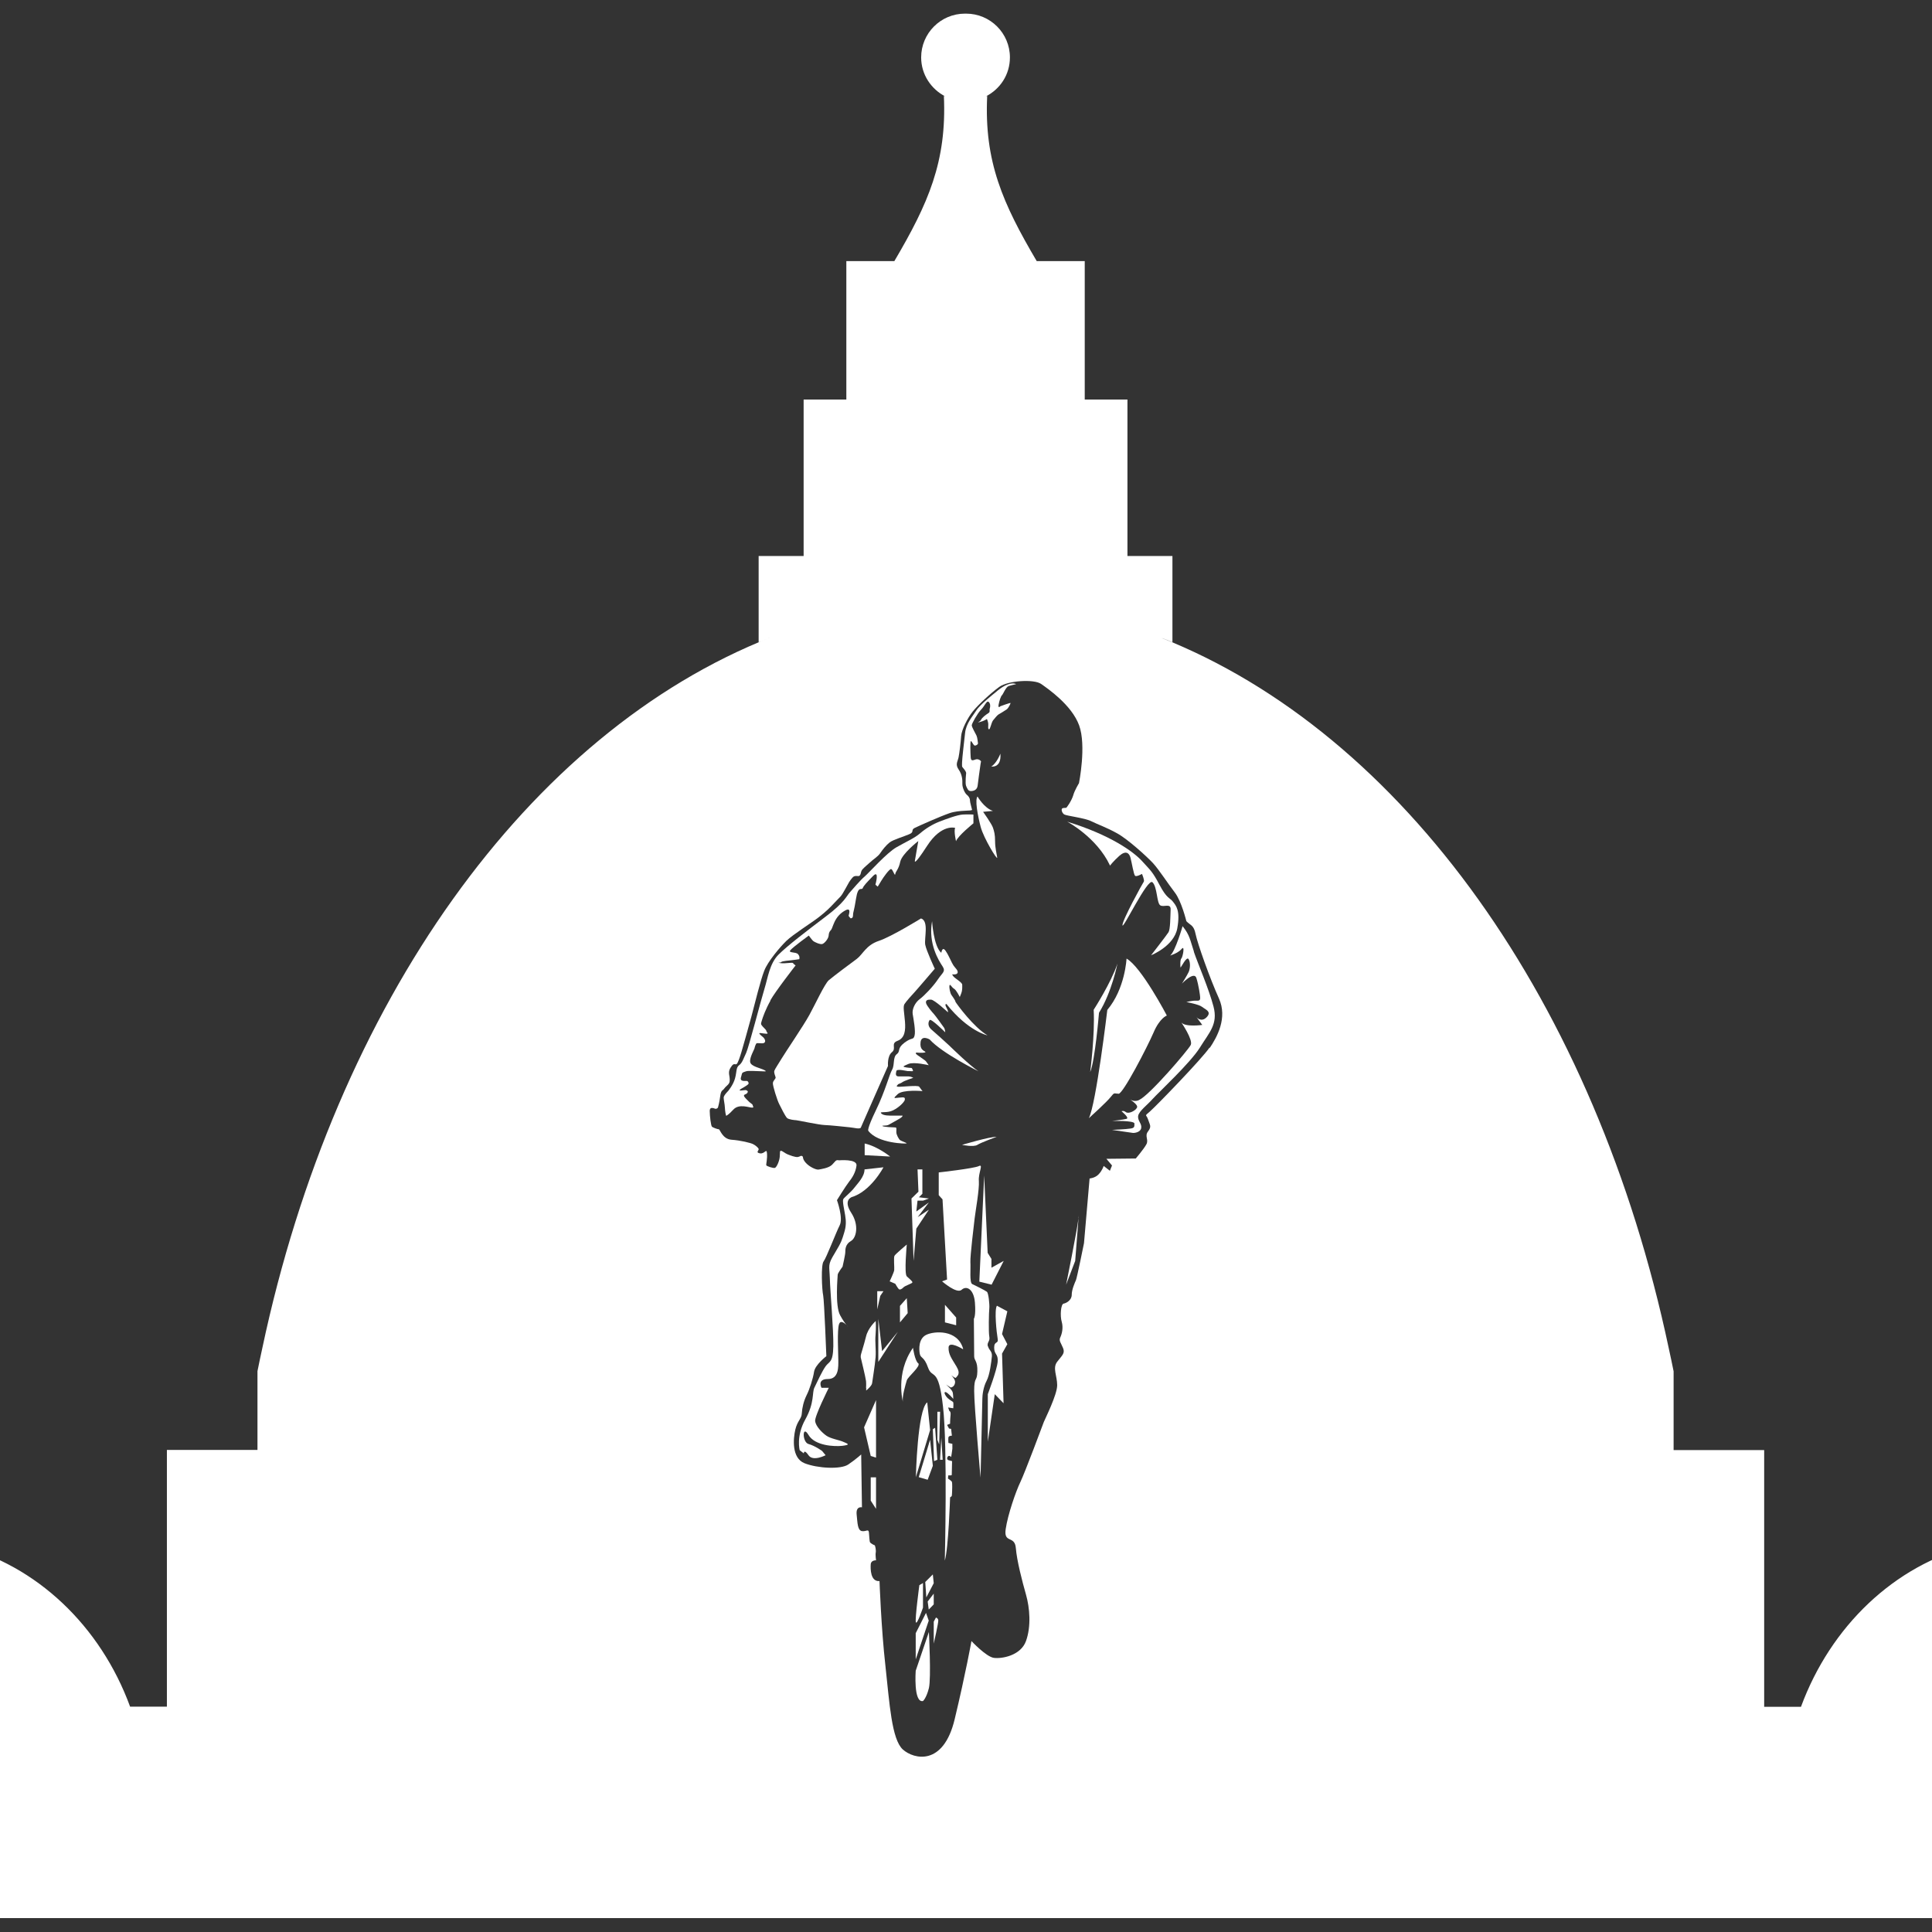 <svg xmlns="http://www.w3.org/2000/svg" id="Livello_1" width="45mm" height="45mm" viewBox="0 0 127.56 127.56"><rect x="0" y="0" width="127.56" height="127.56" fill="#333333" stroke="none"/><defs><style>.cls-1{fill:#fff;}</style></defs><path class="cls-1" d="M56.84,74.44c.06-.15,1.79-4.06,1.79-4.06,0,0-.06-.65.26-.91.32-.26-.11-.57.37-.75.48-.18.54-.68.49-1.28-.05-.6-.14-.98-.03-1.15.11-.17.49-.6.6-.71.11-.11,1.4-1.62,1.4-1.62,0,0-.55-1.17-.63-1.58-.08-.42.26-1.57-.28-1.74,0,0-1.94,1.2-2.78,1.48-.85.28-1.06.89-1.46,1.19-.4.29-1.57,1.17-1.85,1.41-.28.25-.91,1.62-1.28,2.29-.37.68-1.62,2.52-1.82,2.86-.2.34-.44.68-.49.82-.05.14.06.34.08.44.02.11-.17.2-.18.39-.01.18.29,1.14.42,1.38.12.25.4.8.51.91.11.11.52.15.6.15s1.52.31,1.89.32c.37.01,1.36.12,1.66.15.31.03.68.15.74,0Z"></path><polygon class="cls-1" points="60.46 109.56 61.32 107 61.14 106.49 60.46 107.83 60.46 109.56"></polygon><path class="cls-1" d="M60.94,106.14v-1.62l-.24.14s-.3,2.24-.23,2.45c.07.21.47-.97.47-.97Z"></path><path class="cls-1" d="M60.47,97.53l.94-3.11-.19-1.83c-.65.48-.75,4.94-.75,4.94Z"></path><path class="cls-1" d="M60.46,110.3s-.16,2.15.48,2.01c0,0,.22-.18.39-.85.16-.67,0-3.71,0-3.71l-.87,2.56Z"></path><polygon class="cls-1" points="60.66 97.53 61.25 97.7 61.59 96.78 61.41 95.06 60.66 97.53"></polygon><polygon class="cls-1" points="61.89 96.38 61.74 94.27 61.59 94.36 61.67 96.47 61.89 96.38"></polygon><polygon class="cls-1" points="57.49 99.08 57.84 99.62 57.84 97.54 57.49 97.54 57.49 99.08"></polygon><polygon class="cls-1" points="61.09 104.45 61.16 105.47 61.65 104.53 61.59 103.95 61.09 104.45"></polygon><path class="cls-1" d="M57.19,91.63v.18s.37-.3.39-.48c.02-.18.19-1.18.23-1.71.04-.53-.05-1.02,0-1.5.04-.48.01-.9.01-.9,0,0-.5.44-.64,1.02-.14.58-.35,1.18-.35,1.28v.1c.05.21.32,1.32.35,1.57.02.25,0,.44,0,.44Z"></path><polygon class="cls-1" points="57.49 96.13 57.84 96.24 57.84 92.44 57.05 94.24 57.49 96.13"></polygon><path class="cls-1" d="M61.8,106.79l-.15.28v1.45s.32-1.4.3-1.54c-.01-.14-.15-.18-.15-.18Z"></path><polygon class="cls-1" points="59.87 85.71 59.42 86.22 59.42 87.31 59.93 86.7 59.87 85.71"></polygon><path class="cls-1" d="M60.24,84.66c0-.07-.18-.21-.37-.39-.18-.18,0-2.1,0-2.1,0,0-.74.62-.81.74-.07.11,0,.78-.02.95-.02.16-.3.74-.3.74l.37.16s.16.28.23.35c.07.07.21,0,.32-.12.11-.11.58-.25.58-.32Z"></path><polygon class="cls-1" points="61.65 105.93 61.65 105.22 61.25 105.74 61.32 106.27 61.65 105.93"></polygon><path class="cls-1" d="M73.85,72.22c.3,0,1.89-3.07,2.31-4.04.41-.97.88-1.13.88-1.13,0,0-1.68-3.21-2.66-3.76,0,0-.09,1.99-1.27,3.39,0,0-.74,6.23-1.22,7.15,0,0,1.2-1.08,1.45-1.41.25-.32.21-.21.51-.21Z"></path><path class="cls-1" d="M65.22,88.88c-.07-.25.16-.32.1-.62-.06-.3-.03-1.64,0-1.89.02-.25-.05-.99-.16-1.08-.11-.09-.78-.42-.97-.51-.19-.09-.09-1.04-.12-1.45-.02-.41.23-2.44.28-2.88.05-.44.32-1.94.28-2.47-.05-.53.32-1.15,0-.99-.32.16-2.65.42-2.65.42v1.5l.25.28.3,5.29-.33.12s.97.85,1.29.56c.32-.3.81-.05.88.85.07.9-.07,1.06-.07,1.06,0,0,.02,2.19.02,2.48s.23.29.21,1c-.02.72-.21.28-.21,1.29s.42,5.72.42,5.72c0,0,.12-4.96.12-5.21s.07-.79.28-1.18c.21-.39.32-1.29.35-1.63.02-.33-.18-.38-.25-.63Z"></path><path class="cls-1" d="M189.79,112.71c-3.35-5.51-7.9-9.33-13.02-10.54h1.88c.52,0,1-.27,1.27-.72.27-.44.29-1,.05-1.46-1.79-3.44-3.62-5.6-5.5-7.32-.55-.5-1.38-.52-1.96-.05-2.7,2.24-4.4,4.39-5.95,7.36-.24.46-.22,1.02.05,1.46.27.44.75.72,1.27.72h1.88c-5.12,1.21-9.67,5.04-13.02,10.54h-8.08c-1.93-5.25-6.06-9.25-11.13-10.59.01,0,.02,0,.03,0v-5.4c0-1.74-1.21-4.99-2.84-5.89.02.01.05.02.07.03v-4.04c0-.51-.41-.92-.92-.92s-.92.41-.92.92v4.04s.04-.02.07-.03c-1.62.9-2.84,4.15-2.84,5.89v5.35s.04,0,.05-.01c-5.15,1.29-9.36,5.32-11.32,10.64h-2.43v-16.95h-5.98v-5.2c-.1-.51-.21-1.01-.32-1.52h.01s0,0-.01,0c-4.82-22.78-17.53-40.62-33.56-46.93.26.1.53.2.79.31v-5.69h-2.97v-10.33h-2.82v-9.14h-3.17c-2.23-3.79-3.48-6.56-3.27-10.91-.03.02-.07.02-.1.04.95-.48,1.6-1.44,1.6-2.58,0-1.6-1.3-2.89-2.89-2.89-.01,0-.03,0-.04,0-.01,0-.02,0-.04,0-1.6,0-2.89,1.3-2.89,2.89,0,1.13.66,2.1,1.6,2.58-.03-.02-.07-.02-.1-.04.2,4.35-1.04,7.12-3.27,10.91h-3.17v9.14h-2.82v10.33h-2.97v5.69c.27-.11.54-.21.8-.32-16.03,6.31-28.74,24.14-33.57,46.93,0,0,0,0-.01,0h.01c-.11.51-.22,1.01-.32,1.52v5.2h-5.98v16.95h-2.43c-1.95-5.32-6.17-9.35-11.32-10.64.02,0,.04,0,.05.01v-5.35c0-1.74-1.21-4.99-2.84-5.89.02.01.04.02.07.03v-4.04c0-.51-.41-.92-.92-.92s-.92.41-.92.92v4.04s.05-.02.07-.03c-1.63.9-2.84,4.15-2.84,5.89v5.4s.02,0,.03,0c-5.06,1.34-9.2,5.34-11.13,10.59h-8.08c-3.35-5.51-7.9-9.33-13.02-10.54h1.88c.52,0,1-.27,1.27-.72.27-.44.29-1,.05-1.46-1.55-2.98-3.26-5.13-5.95-7.36-.57-.48-1.41-.46-1.96.05-1.88,1.72-3.7,3.88-5.5,7.32-.24.46-.22,1.01.05,1.46.27.44.75.72,1.27.72h1.88c-5.12,1.21-9.67,5.04-13.02,10.54h-5.63v13.94H195.41v-13.94h-5.63ZM79.87,69.15c-.49.74-3.51,3.85-3.93,4.22-.42.37-.26.17-.14.54.12.37.25.46,0,.79-.25.32.07.55-.12.87-.18.32-.69.92-.69.92l-1.94.02.37.44-.14.35-.41-.32s-.09.3-.33.55c-.23.25-.6.28-.6.28l-.37,4.27s-.46,2.28-.53,2.44c-.07.16-.28.62-.28.97s-.35.55-.53.58c-.19.02-.25.81-.13,1.2.11.39.02.78-.09,1.02-.12.23.04.37.18.72.14.35-.07.48-.39.9-.32.42,0,.92,0,1.55s-.81,2.24-.88,2.42c-.07.19-1.25,3.35-1.55,3.97-.3.62-.83,2.15-.97,3.11-.14.97.6.39.67,1.25.07.85.42,2.19.67,3.07.25.88.35,2.1,0,3.07-.35.97-1.61,1.18-2.12,1.11-.51-.07-1.48-1.11-1.48-1.11,0,0-.37,2.08-1.11,5.17-.74,3.09-2.68,2.65-3.42,1.99-.74-.67-.88-3.05-1.15-5.52-.28-2.47-.39-5.6-.39-5.6-.61.05-.6-.83-.58-1.11.02-.28.35-.26.35-.26,0,0-.05-.37-.02-.51.03-.14-.03-.48-.08-.49-.05-.01-.25-.12-.29-.18-.05-.06-.05-.4-.08-.66-.03-.26-.17-.05-.46-.09-.29-.05-.29-.51-.35-1.09-.06-.58.35-.48.35-.48l-.05-3.49s-.35.32-.85.66c-.49.34-2.03.26-2.89-.08-.86-.34-.75-1.63-.61-2.22.14-.59.42-.72.43-1.08.02-.35.12-.8.32-1.2.2-.4.42-1.09.49-1.55.08-.46.81-1.02.81-1.02,0,0-.14-3.66-.21-4.01-.08-.35-.16-2.02.03-2.25.18-.23.82-1.91,1.06-2.38.25-.48-.18-1.66-.18-1.66,0,0,.55-.89.78-1.19.23-.29.45-.63.51-1.09.06-.46-1.15-.35-1.15-.35-.23-.05-.23.06-.46.29-.23.23-.74.29-.89.32-.15.03-.61-.17-.86-.46-.25-.29-.12-.38-.23-.43-.11-.05-.11.03-.28.06-.17.03-.54-.12-.69-.18-.15-.06-.34-.23-.43-.23s-.05.12-.08.42c-.03.29-.21.68-.32.71-.11.03-.55-.11-.57-.18-.01-.08.08-.42.05-.78-.03-.37-.14.05-.46,0-.32-.05-.06-.2-.09-.29-.03-.09-.22-.25-.37-.32-.15-.08-.83-.25-1.43-.29-.6-.05-.75-.69-.83-.69s-.4-.11-.46-.18c-.06-.08-.14-.69-.14-1.03s.34-.14.38-.14.15-.02.17-.11c.02-.09.08-.26.14-.71.06-.45.17-.37.26-.51.09-.14.26-.23.33-.37.07-.14.04-.34,0-.57-.03-.23.03-.37.18-.57.15-.2.23-.05.32-.12.09-.08.23-.51.31-.78.08-.28.44-1.52.66-2.35.22-.83.61-2.43.85-3.03.23-.6,1.02-1.54,1.46-1.97.45-.43,1.63-1.17,2.11-1.54.48-.37.74-.62,1.11-1.02.37-.4.37-.32.65-.83.28-.51.29-.54.48-.77.18-.23.4-.05.49-.15.09-.11.06-.17.12-.31.06-.14.32-.34.55-.55.23-.22.52-.38.68-.61.15-.23.4-.54.63-.72.23-.18.92-.38,1.29-.54.37-.15.08-.28.37-.42.29-.14,1.63-.74,2.29-.97.66-.23,1.51-.12,1.49-.23-.02-.11-.14-.48-.14-.63s-.11-.28-.22-.37c-.11-.09-.29-.46-.28-.71.01-.25-.01-.61-.25-.95-.23-.34-.06-.51,0-.8.06-.29.14-.98.17-1.4.03-.42.43-1.21.77-1.63.34-.42,1.17-1.2,1.75-1.62.58-.42,2.28-.52,2.75-.2.46.32,2.03,1.4,2.52,2.74.49,1.34-.01,3.82-.01,3.82,0,0-.29.47-.38.8-.09.32-.43.84-.48.83-.06-.01,0,0-.18.01-.18.01-.1.31.06.42.16.1,1.35.23,1.79.45.44.22.99.4,1.71.8.71.39,1.96,1.53,2.37,1.97.4.44,1,1.37,1.44,1.94.44.57.76,1.89.76,1.89.27.29.49.24.61.85.12.61.95,2.95,1.54,4.25.58,1.29-.12,2.55-.62,3.29Z"></path><polygon class="cls-1" points="61.89 93.21 61.89 95.06 62.01 95.37 62.07 93.21 61.89 93.21"></polygon><polygon class="cls-1" points="62.39 86.15 62.39 87.31 63.13 87.5 63.13 86.99 62.39 86.15"></polygon><polygon class="cls-1" points="62.07 96.38 62.24 96.38 62.15 94.92 62.07 96.38"></polygon><path class="cls-1" d="M50.85,66.07c.33-.6,1.68-2.33,1.68-2.33,0,0-.13-.08-.17-.15-.05-.07-.52.05-.83,0-.31-.05,0,0,.05-.07.05-.07.54-.1.67-.12.13-.01.52-.07.52-.07,0,0,.07-.16-.08-.33-.15-.17-.68-.06-.5-.27.18-.21,1.21-.96,1.21-.96,0,0,.22.3.29.36.07.06.44.24.6.2.16-.05.4-.35.42-.55.01-.21.08-.3.15-.37.07-.07.09-.21.23-.52.14-.31.38-.61.76-.8.38-.18.18.33.18.37s.13.17.13.17c0,0,.16.03.16-.2s.06-.2.2-1.1c.14-.9.37-.52.44-.69.07-.17.27-.38.69-.81.43-.43.15.58.15.58l.15.13s.08-.12.22-.36c.14-.24.54-.8.66-.8s.25.52.28.33c.02-.18.22-.29.33-.82.12-.53,1.19-1.36,1.19-1.36l-.22,1.27s-.15.52.8-.95c.95-1.47,1.85-1.19,1.85-1.19-.09.24.06.88.06.88.12-.35,1.15-1.18,1.15-1.18v-.58s-.35-.02-.7,0c-.36.02-1.11.3-1.55.47-.44.17-.9.45-1.27.77-.37.32-.91.55-1.56.92-.65.37-1.8,1.67-2.1,1.93-.3.25-.78.83-.99,1.06-.21.23-.33.65-1.6,1.6-1.27.96-2.52,1.92-3.1,2.5-.59.59-.7,1.52-.92,2.23-.22.7-1.05,3.92-1.22,4.27-.17.35-.25.65-.46.8-.21.15-.15.43-.27.87-.12.44-.46.84-.46.84,0,0-.29.28-.29.43s.07.42.08.66c.01.24.07.58.1.54.03-.04.1-.02.47-.42.37-.39,1.03-.12,1.21-.12s.06-.07.06-.15-.21-.18-.28-.27c-.07-.08-.32-.29-.3-.38.02-.09.14-.06.22-.17.08-.12,0-.13-.05-.17-.05-.05-.43.05-.45,0-.02-.05.09-.09.14-.13.05-.03.24-.13.37-.23.13-.1.07-.16.02-.23-.05-.07-.24.01-.39-.06-.15-.07-.02-.29,0-.42.02-.13.16-.14.29-.19.13-.05.82,0,.99,0s.45.05.2-.08c-.25-.13-.89-.24-.93-.53-.05-.29.28-.84.29-.92.01-.08.09-.3.14-.32.05-.02.37.02.43,0,.06-.02.08-.02.12-.09.03-.07-.01-.17-.07-.25-.06-.08-.25-.2-.3-.29-.05-.09.21-.01.43,0,.22.01.05-.08.03-.17-.01-.09-.1-.14-.24-.3-.14-.16-.13-.17-.06-.4.07-.23.24-.73.58-1.33Z"></path><path class="cls-1" d="M64.55,52.58c-.2.18,0,1.26.2,2.02.2.75,1.12,2.25,1.09,2.02-.03-.23-.14-.63-.14-1.08s-.06-.65-.14-.89c-.08-.25-.65-1.05-.65-1.05l.65-.06c-.58-.18-1.02-.95-1.02-.95Z"></path><path class="cls-1" d="M66.15,45.91c.09-.09.26-.55.44-.61.17-.06.5-.13.5-.13,0,0-.44-.28-1.38.56,0,0-1,.78-1.25,1.18-.25.4-.67.84-.74,1.48-.07.63-.19,1.64-.2,1.94,0,.3-.03.26.09.4.12.14.19.26.18.33,0,0-.08.66,0,.84.08.18.13.33.31.33s.42-.07.45-.37c.03-.3.14-1.04.16-1.2.02-.16.05-.33.06-.38.01-.05-.15-.17-.3-.15-.15.02-.36.2-.38-.12-.02-.31-.05-1.13.02-1.08.07.05.14.22.21.28.07.06.28-.06.25-.15-.02-.09-.03-.35-.1-.5-.07-.15-.31-.55-.31-.67s.37-.78.61-1.03c.24-.24.37-.62.5-.52.13.1.12.32.08.44-.04.12.05.22-.1.31-.15.09-.42.3-.48.44-.07.14-.36.21-.07.14.29-.07.46-.2.46-.2,0,0,.08.17.09.32.01.15-.04.35.05.36.08.01.14-.4.26-.58.13-.17.32-.38.37-.4.05-.02.38-.23.52-.32.14-.09.27-.39.27-.43s-.67.21-.67.21c0,0-.16.17-.12-.09.05-.27.14-.55.23-.65Z"></path><path class="cls-1" d="M65.45,50.61s.68.12.6-.85c0,0-.23.62-.6.85Z"></path><path class="cls-1" d="M63.08,66.1c-.09-.17-.18-.29-.27-.42-.08-.13-.15-.46-.12-.61.03-.15.15.13.3.21.15.08.38.55.38.55l.09-.23c.09-.23.07-.42.07-.58s-.45-.4-.57-.54c-.12-.14-.08-.15-.08-.15,0,0,.32.05.35-.12.02-.16-.15-.28-.28-.47-.13-.19-.28-.61-.51-.95-.23-.35-.29.12-.29.12-.51-.42-.61-2.09-.61-2.09-.27,1.51.46,2.63.69,2.98.23.35-.01.42-.31.87-.3.45-.89,1.07-1.2,1.3-.31.23-.51.67-.46.98.05.31.21,1.14.12,1.44-.09.3-.16.07-.67.46-.51.39-.23.55-.5.75-.27.2-.13.72-.31,1.03-.18.31-.45,1.4-1.07,2.68-.62,1.28-.5,1.35-.5,1.35.62.84,2.53.87,2.53.83s-.35-.15-.43-.21c-.08-.06-.25-.35-.25-.53s.03-.31-.06-.31-.78-.03-.85-.09c-.07-.06.23,0,.39-.08.16-.08.35-.2.66-.37.31-.17.27-.24.27-.24h-.59c-.27,0-.66.01-.81-.14-.15-.15.22-.03.62-.15.4-.12.91-.59.93-.76.02-.17-.04-.17-.37-.14-.33.03-.45.09-.1-.23.35-.32,1.64-.2,1.64-.2,0,0-.14-.17-.22-.29-.08-.12-1.25.03-1.41,0-.16-.03-.02-.09,0-.14.02-.05.21-.08.3-.16.09-.08.72-.29.72-.29,0,0-.17-.09-.31-.09h-.65c-.23,0-.2-.17-.16-.35.03-.18.68,0,.76,0,.08-.01.3.02.33,0,.03-.02-.01-.1-.05-.17-.03-.07-.08-.02-.37-.07-.29-.05-.25-.07.12-.23.37-.16,1.35.08,1.35.08,0,0-.15-.2-.18-.25-.03-.06-.45-.33-.57-.42-.12-.08-.16-.18,0-.16.16.02.62.02.52-.06-.1-.08-.37-.14-.31-.63.06-.5.6-.18.6-.18.82.91,3.22,2.1,3.22,2.1-.58-.39-1.7-1.48-1.95-1.72-.25-.24-.92-.83-1.17-1.05-.24-.22-.2-.48-.1-.61.09-.13,1.03.81,1.03.81,0,0-.02-.21-.07-.29-.05-.08-.61-.85-.68-.92-.07-.07-.48-.54-.52-.73-.03-.18.1-.23.33-.22.23.01,1.11.83,1.11.83,0,0,.06-.03-.09-.3-.15-.27,0-.24,0-.24,1.45,1.82,2.71,2.07,2.71,2.07-.9-.52-2.04-2.07-2.13-2.24Z"></path><path class="cls-1" d="M73.28,57.16s.21-.28.62-.65c.42-.37.65-.21.74.12.09.34.21,1.1.3,1.19.09.09.46-.12.46-.12,0,0,.18.42.12.51-.07.09-1.43,2.56-1.41,2.88.02.32,1.66-3.14,1.98-2.84.32.3.28,1.36.51,1.52.23.16.72-.18.69.3-.02.48-.02,1.29-.14,1.48-.11.18-1.15,1.52-1.15,1.52,0,0,1.52-.6,1.73-1.78.21-1.18-.08-1.49-.29-1.76-.21-.27-.4-.19-.88-1.1-.48-.91-.6-.96-1.15-1.57-.55-.61-2.08-1.73-4.95-2.61,0,0,1.94,1.02,2.82,2.88Z"></path><path class="cls-1" d="M72.56,66.87c.85-1.36,1.22-3.25,1.22-3.25-.41,1.25-1.57,3.05-1.57,3.05.09,1.66-.23,4.11-.23,4.11.32-.74.58-3.9.58-3.9Z"></path><path class="cls-1" d="M78.83,62.83c-.26-.77-.26-1.07-.75-1.68,0,0-.48,1.67-.82,1.94,0,0,.53-.16.76-.44.23-.28.07.55-.02.63-.09.08-.07.5-.06.59.01.09.4-.78.54-.54s.09.66,0,.85c-.09.2-.44.76-.44.76,0,0,.8-.84.95-.37.15.47.25,1.17.25,1.28s.02.24-.24.22c-.27-.02-.67.09-.67.09,0,0,.83.15,1.04.32.21.17.66.31.3.68-.36.37-.67,0-.67,0l.38.51s-1.11.16-1.38-.16c0,0,.78,1.14.62,1.48-.16.33-2.7,3.3-3.4,3.63,0,0-.3.2-.7-.08,0,0,.66.38.55.59-.1.21-.55.43-.73.3-.17-.13-.29-.06-.29-.06,0,0,.54.44.33.5-.21.06-.97.14-.97.14,0,0,1.49-.04,1.49.17s.01.29-.25.33c-.27.05-1.23.09-1.23.09,0,0,1.26.18,1.38.2.13.01.51-.05.55-.33.05-.29-.26-.48-.2-.81.07-.32.6-.7.96-1.11.36-.4,2.48-2.37,3.11-3.38.63-1.02,1.21-1.55.9-2.72-.31-1.18-1.04-2.85-1.3-3.62Z"></path><path class="cls-1" d="M57.09,76.27l1.68.09s-.82-.67-1.68-.86v.77Z"></path><path class="cls-1" d="M63.52,75.59s.76.16,1.01,0c.25-.16,1.27-.53,1.27-.53-.44-.02-2.28.53-2.28.53Z"></path><polygon class="cls-1" points="60.95 79.27 61.33 79.13 60.67 79.05 60.9 78.82 60.9 77.21 60.58 77.21 60.64 78.68 60.18 79.13 60.32 83.25 60.5 81.12 61.33 79.87 60.59 80.36 61.33 79.39 60.5 79.99 60.58 79.27 60.95 79.27"></polygon><polygon class="cls-1" points="58.33 85.25 57.92 85.25 57.92 86.45 58.12 85.56 58.33 85.25"></polygon><polygon class="cls-1" points="57.99 87.07 57.99 87.12 57.99 89.92 59.28 87.93 58.24 89.21 57.99 87.07"></polygon><path class="cls-1" d="M71.21,80.42c0-.09.02-.16.01-.19v.19Z"></path><path class="cls-1" d="M70.99,83.25l.22-2.83c-.11.9-.82,4.4-.82,4.4l.6-1.57Z"></path><polygon class="cls-1" points="65.47 84.82 66.27 83.25 65.46 83.7 65.46 83.12 65.21 82.72 64.98 77.61 64.66 84.62 65.47 84.82"></polygon><path class="cls-1" d="M65.82,86.21c-.18.28-.02,1.78.05,2.17.07.39-.23.12-.23.6s.28.39.23.94c-.05.55-.65,2.13-.65,2.13v3.14l.46-3.14.58.6-.1-3.28.35-.62-.35-.67.35-1.5-.69-.37Z"></path><path class="cls-1" d="M55.99,87.59s-.05-.06-.12-.13c.08.1.12.13.12.13Z"></path><path class="cls-1" d="M56.2,79.05c1.29-.37,2.13-1.98,2.13-1.98l-1.25.14c0,.48-.45.92-.68,1.22-.23.3-.65.62-.72.74-.07.12.05.65.12,1.06.07.41.07.74-.07,1.18-.14.44-.14.55-.62,1.34-.48.78-.35.78-.32,1.64.02.85.25,3.39.23,4.5-.02,1.11-.28.99-.51,1.32-.23.32-.58,1.08-.74,1.41-.16.32.02.99-.6,2.1-.62,1.11-.37,2.03-.37,2.03l.27.21s.01-.32.31.12c.3.44,1.13,0,1.13,0l-.23-.28s-.48-.35-.9-.46c-.42-.12-.42-1.31,0-.6.42.72,1.71.78,2.24.72.53-.07.39-.12.09-.25-.3-.14-.85-.21-1.15-.42-.3-.21-.69-.62-.74-.95-.05-.32.9-2.21.9-2.21h-.48s-.32-.58.42-.58.69-.83.69-1.25-.09-1.98.05-2.38c.09-.26.33-.09.48.05-.09-.11-.23-.3-.41-.63-.35-.62-.16-2.58-.16-2.68s.32-.53.32-.53c0,0,.18-.78.18-.95s0-.53.37-.74c.37-.21.55-1.06.02-1.87-.53-.81,0-1.01,0-1.01Z"></path><path class="cls-1" d="M63.59,89.05c-.37-1.29-1.91-1.17-2.43-.92-.52.25-.49.95-.43,1.26.06.31.28.15.55.92.28.77.68-.12.98,2.55.31,2.68.12,10.18.12,10.18.24-.78.35-4.18.35-4.18,0,0,.09-.05.11-.09.02-.05.03-.52.03-.6s0-.31-.03-.35c-.03-.05-.25-.2-.25-.2l.02-.21s.23.02.23-.03.02-.91.02-.91c0,0-.11-.03-.23-.06-.12-.03-.12-.18-.03-.26.09-.08.2.05.2.05,0,0,.08-.49.08-.55v-.32s-.26-.06-.26-.06c0,0-.02-.26,0-.37.02-.11.23-.11.23-.11,0,0-.05-.38-.05-.43s-.12-.01-.15-.06c-.03-.05-.12-.22-.12-.22l.2-.08s0-.28.03-.55c.03-.28-.08-.29-.08-.29l-.08-.23.34.05s.02-.31,0-.38c-.02-.08-.18-.11-.37-.29-.18-.18-.28-.42-.14-.4.14.02.51.45.51.45,0,0,0-.2-.03-.4-.03-.2-.45-.55-.45-.55l.31.2s.26-.02.29-.34c.01-.15-.11-.32-.25-.47.14.11.28.21.31.16.06-.11.34-.22.03-.74-.31-.52-.54-.8-.52-1.26.02-.46.95.12.95.12Z"></path><path class="cls-1" d="M60.62,90.01c-.22-.18-.34-1.02-.34-1.02-1.19,1.69-.66,3.6-.66,3.6-.09-.32.17-1.18.25-1.45.08-.26.97-.95.75-1.14Z"></path></svg>